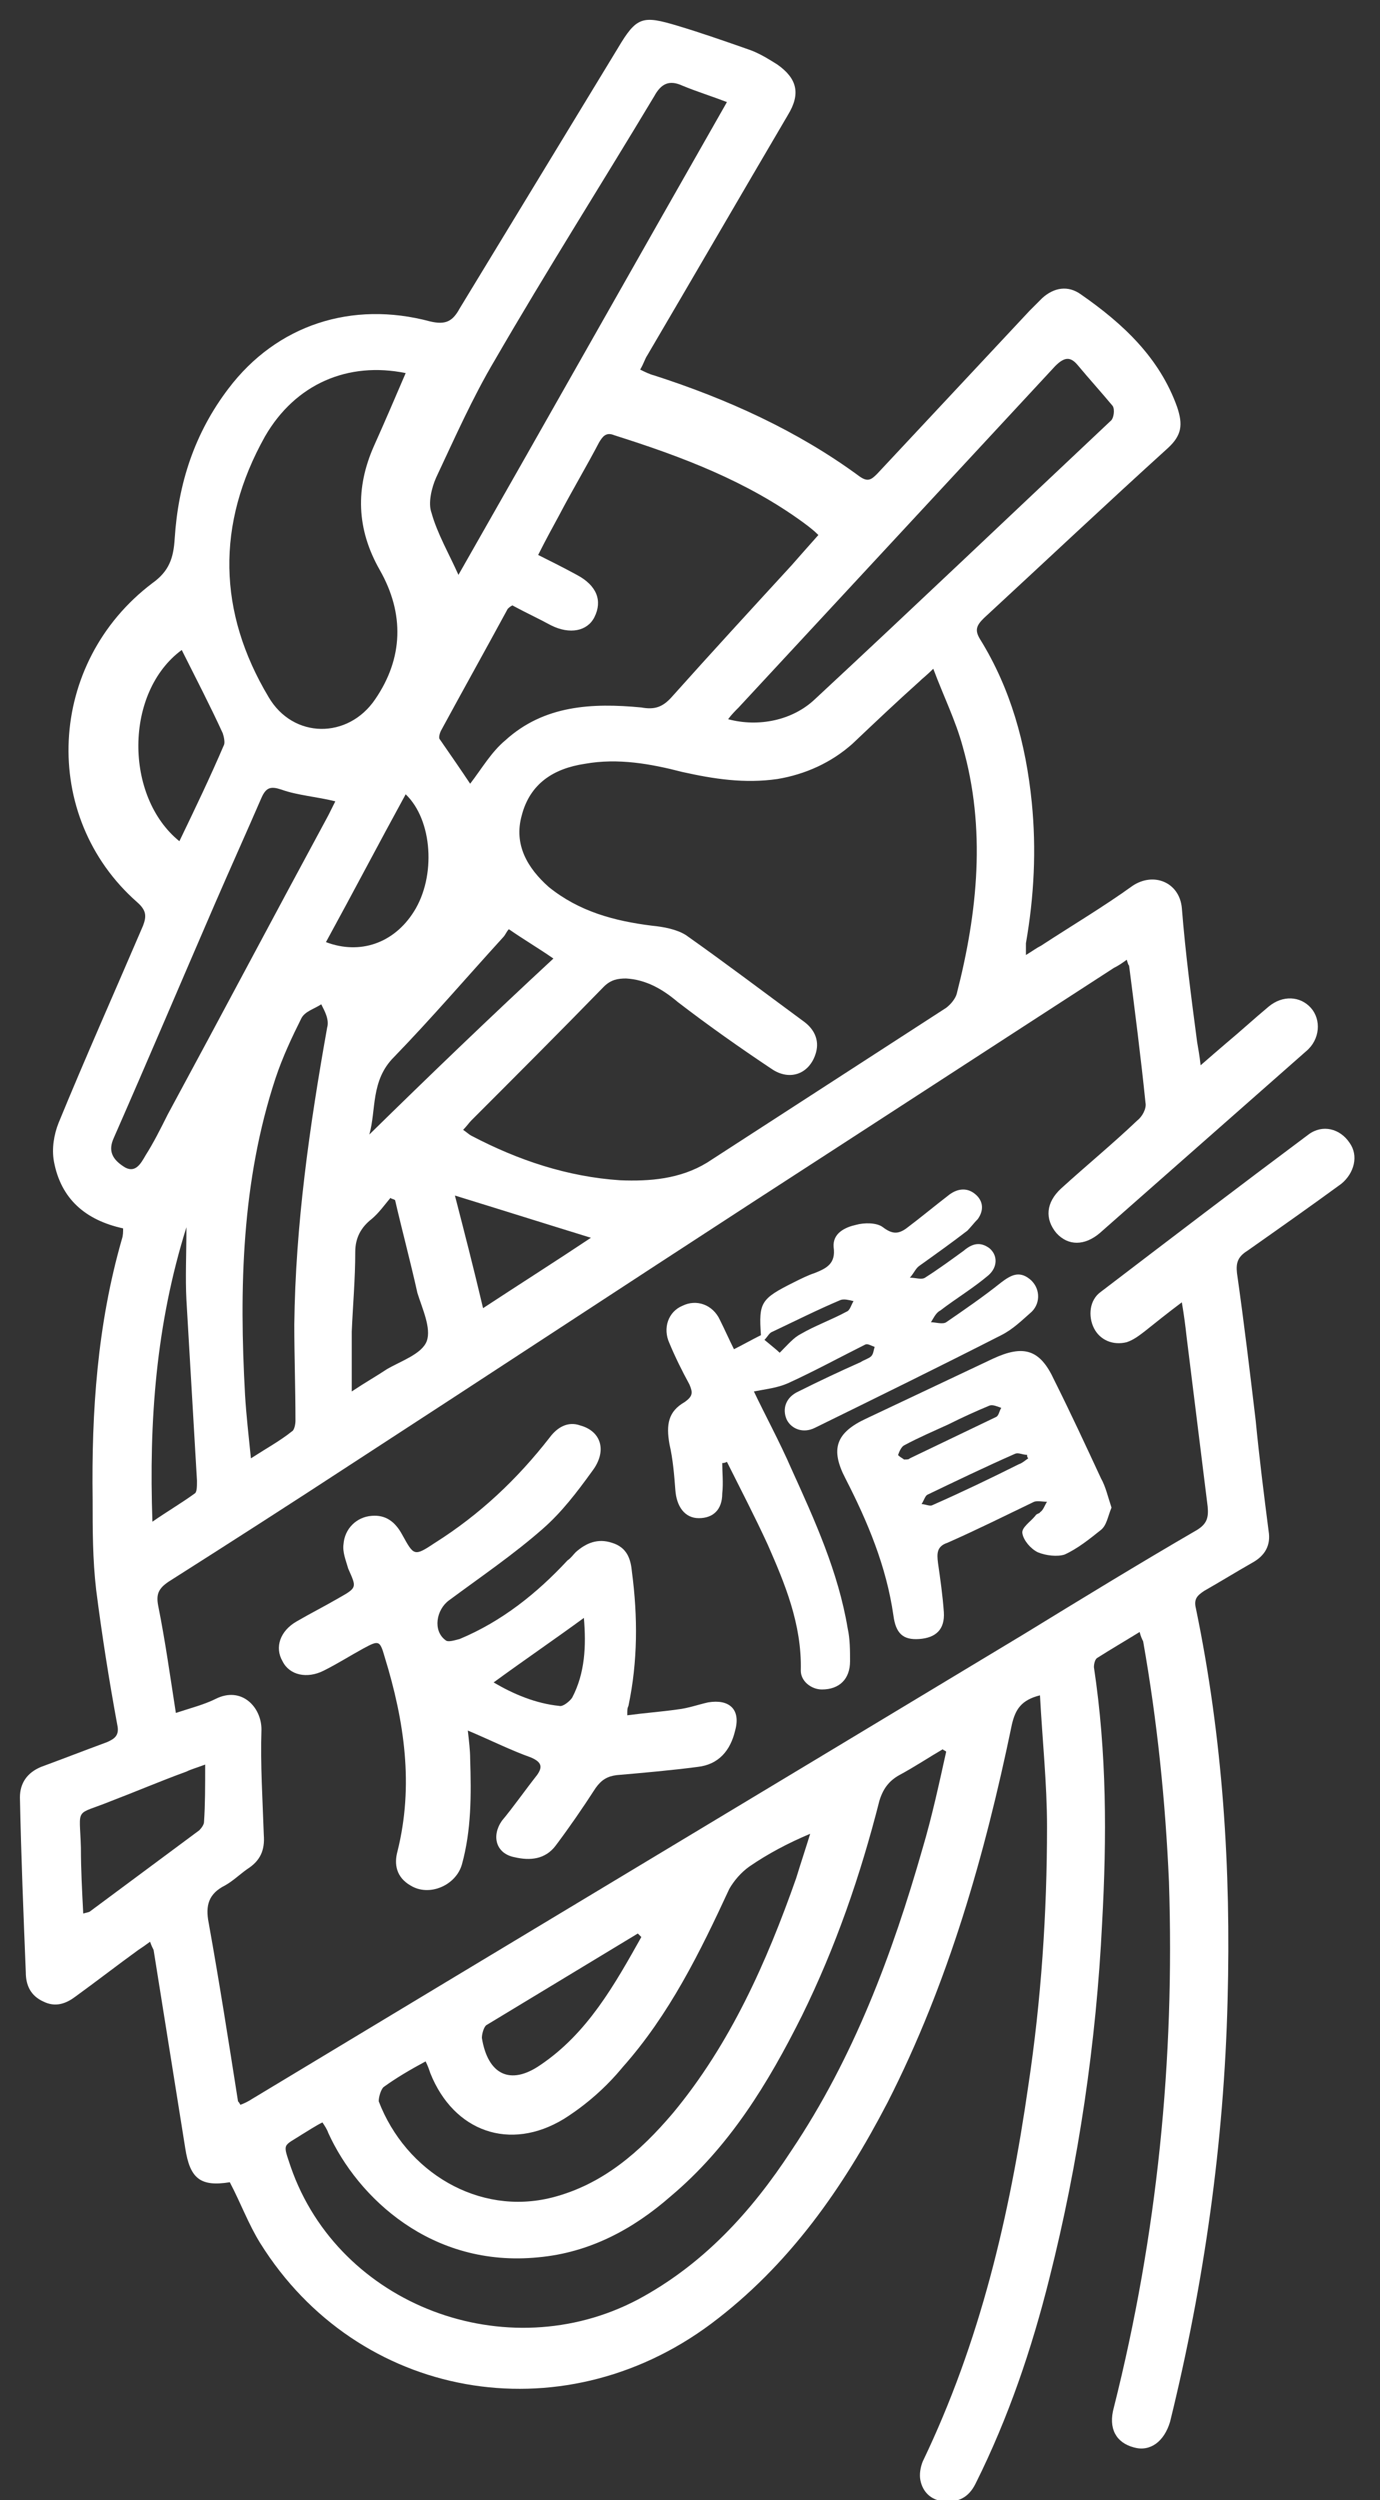<?xml version="1.0" encoding="utf-8"?>
<!-- Generator: Adobe Illustrator 27.3.1, SVG Export Plug-In . SVG Version: 6.00 Build 0)  -->
<svg version="1.1" id="Calque_1" xmlns="http://www.w3.org/2000/svg" xmlns:xlink="http://www.w3.org/1999/xlink" x="0px" y="0px"
	 viewBox="0 0 117.7 213.1" style="enable-background:new 0 0 117.7 213.1;" xml:space="preserve">
<rect x="0" y="0" width="117.7" height="213.1" fill="#333333" stroke="none"/>
<style type="text/css">
	.st0{fill:#FFFFFF;}
</style>
<g>
	<path class="st0" d="M115.1,97.4c-0.8-1.2-2.3-1.6-3.5-0.7c-5.9,4.4-11.8,8.9-17.7,13.4c-1,0.7-1.1,2.1-0.6,3.1s1.6,1.5,2.8,1.2
		c0.6-0.2,1.1-0.6,1.5-0.9c1-0.8,2-1.6,3.2-2.5c0.2,1.2,0.3,2,0.4,2.9c0.6,4.8,1.2,9.7,1.8,14.5c0.1,1-0.1,1.5-0.9,2
		c-5,2.9-9.9,5.9-14.8,8.9c-21.9,13.2-43.9,26.4-65.8,39.6c-0.3,0.2-0.7,0.4-1,0.5c-0.1-0.2-0.2-0.3-0.2-0.3
		c-0.8-5.1-1.6-10.2-2.5-15.2c-0.3-1.5,0-2.5,1.4-3.2c0.7-0.4,1.2-0.9,1.9-1.4c1.1-0.7,1.5-1.6,1.4-2.9c-0.1-3-0.3-6-0.2-9
		c0-1.9-1.7-3.7-3.9-2.6c-1,0.5-2.2,0.8-3.4,1.2c-0.5-3.2-0.9-6.1-1.5-9.1c-0.2-1,0-1.5,0.9-2.1c5.2-3.3,10.5-6.7,15.7-10.1
		c11.4-7.4,22.8-14.9,34.2-22.3C74.5,95.8,84.8,89.1,95,82.5c0.4-0.2,0.7-0.4,1.1-0.7c0.1,0.3,0.1,0.4,0.2,0.5
		c0.5,3.9,1,7.8,1.4,11.7c0.1,0.5-0.3,1.2-0.7,1.5c-2.1,2-4.3,3.8-6.5,5.8c-1.3,1.2-1.4,2.6-0.4,3.8c1,1.1,2.4,1.1,3.7,0
		c5.9-5.2,11.7-10.3,17.6-15.5c1.2-1,1.3-2.7,0.4-3.7s-2.4-1.1-3.6-0.1s-2.4,2.1-3.6,3.1c-0.7,0.6-1.4,1.2-2.2,1.9
		c-0.1-0.9-0.2-1.4-0.3-2c-0.5-3.8-1-7.6-1.3-11.4c-0.2-2.2-2.4-3.1-4.2-1.9c-2.5,1.8-5.2,3.4-7.8,5.1c-0.4,0.2-0.8,0.5-1.3,0.8
		c0-0.5,0-0.7,0-1c0.7-4,0.9-8,0.5-12c-0.5-5-1.8-9.7-4.4-13.9c-0.5-0.8-0.3-1.2,0.3-1.8c5.2-4.8,10.4-9.7,15.7-14.5
		c1.2-1.1,1.3-2,0.8-3.5c-1.5-4.2-4.6-7.1-8.2-9.6c-1.1-0.8-2.3-0.6-3.3,0.3c-0.4,0.4-0.7,0.7-1.1,1.1c-4.3,4.6-8.7,9.3-13,13.9
		c-0.5,0.5-0.8,0.7-1.5,0.2C68,36.7,62,34,55.8,32c-0.4-0.1-0.8-0.3-1.2-0.5c0.3-0.5,0.4-0.9,0.6-1.2c4-6.8,8-13.7,12-20.5
		C68.3,8,68,6.7,66.3,5.5c-0.8-0.5-1.6-1-2.5-1.3c-2-0.7-4-1.4-6-2c-3-0.9-3.5-0.8-5.1,1.9c-4.5,7.4-9,14.8-13.5,22.2
		c-0.6,1.1-1.2,1.4-2.5,1.1c-6.7-1.8-13.1,0.3-17.2,5.7c-2.9,3.8-4.3,8.1-4.6,12.8c-0.1,1.7-0.5,2.8-1.9,3.8
		c-9,6.8-9.6,19.9-1.3,27.2c0.8,0.7,0.8,1.2,0.5,2C9.8,84.5,7.3,90.1,5,95.7c-0.4,1-0.6,2.2-0.4,3.3c0.6,3.2,2.7,5,5.9,5.7
		c0,0.3,0,0.6-0.1,0.9c-2.1,7.3-2.6,14.7-2.5,22.2c0,2.6,0,5.1,0.3,7.7c0.5,3.9,1.1,7.7,1.8,11.5c0.2,0.9-0.2,1.2-0.9,1.5
		c-1.9,0.7-3.7,1.4-5.6,2.1c-1.2,0.5-1.8,1.4-1.8,2.6c0.1,5,0.3,9.9,0.5,14.9c0,1.1,0.4,2,1.5,2.5c1,0.5,1.9,0.2,2.7-0.4
		c1.8-1.3,3.6-2.7,5.4-4c0.3-0.2,0.6-0.4,1-0.7c0.1,0.3,0.2,0.5,0.3,0.7c0.9,5.6,1.8,11.3,2.7,16.9c0.4,2.6,1.3,3.3,3.8,2.9
		c0.9,1.7,1.6,3.6,2.6,5.2c8.3,13.3,25.6,16.4,38.4,6.9c6.7-5,11.3-11.6,15.1-18.9C80.9,169,84,158.1,86.3,147
		c0.3-1.3,0.8-2.1,2.4-2.5c0.2,3.8,0.6,7.5,0.6,11.2c0,7.4-0.5,14.8-1.6,22.1c-1.6,11.1-4.1,21.8-9,32c-0.2,0.5-0.3,1.1-0.2,1.6
		c0.2,1,0.9,1.7,2,1.8c1.2,0.1,2.1-0.3,2.7-1.5c2.8-5.6,4.8-11.5,6.3-17.5c2.5-9.9,4-20.1,4.5-30.3c0.4-7.3,0.4-14.5-0.7-21.8
		c0-0.3,0.1-0.7,0.3-0.8c1.1-0.7,2.3-1.4,3.6-2.2c0.1,0.4,0.2,0.6,0.3,0.8c1.2,6.8,1.9,13.6,2.2,20.5c0.5,15.2-1,30.1-4.7,44.8
		c-0.5,1.8,0.2,3,1.7,3.4c1.4,0.4,2.6-0.5,3.1-2.2c2.9-11.8,4.6-23.8,4.9-35.9c0.3-11.2-0.4-22.3-2.7-33.4c-0.2-0.8,0.1-1.1,0.7-1.5
		c1.4-0.8,2.7-1.6,4.1-2.4c1.1-0.6,1.6-1.5,1.4-2.7c-0.4-3.1-0.8-6.3-1.1-9.4c-0.5-4.2-1-8.4-1.6-12.6c-0.1-0.9,0.1-1.4,0.9-1.9
		c2.7-1.9,5.4-3.8,8-5.7C115.5,100,115.9,98.5,115.1,97.4z M16.6,127.3c-1.1,0.8-2.3,1.5-3.6,2.4c-0.3-8.6,0.3-16.8,2.9-25.1
		c0,2.3-0.1,4.3,0,6.2c0.3,5.1,0.6,10.3,0.9,15.4C16.8,126.7,16.8,127.2,16.6,127.3z M27.9,87.6c-1.5,8.4-2.7,16.8-2.8,25.3
		c0,2.7,0.1,5.4,0.1,8.2c0,0.3-0.1,0.8-0.3,0.9c-1,0.8-2.1,1.4-3.5,2.3c-0.2-2-0.4-3.7-0.5-5.4c-0.5-9.1-0.3-18.2,2.6-27
		c0.6-1.8,1.4-3.5,2.2-5.1c0.3-0.6,1.1-0.8,1.7-1.2C27.7,86.2,28.1,86.9,27.9,87.6z M36.4,114.3c-0.4,1.1-2.2,1.7-3.4,2.4
		c-0.9,0.6-1.8,1.1-3,1.9c0-1.9,0-3.5,0-5.1c0.1-2.3,0.3-4.5,0.3-6.8c0-1.2,0.5-2.1,1.4-2.8c0.6-0.5,1.1-1.2,1.6-1.8
		c0.1,0.1,0.3,0.1,0.4,0.2c0.6,2.6,1.3,5.2,1.9,7.9C36,111.5,36.8,113.2,36.4,114.3z M31.5,96.7c0.6-2.1,0.1-4.6,2.1-6.6
		c3.2-3.3,6.2-6.8,9.3-10.2c0.2-0.2,0.3-0.5,0.5-0.7c1.3,0.9,2.5,1.6,3.8,2.5C41.8,86.7,36.6,91.7,31.5,96.7z M41.2,111.5
		c-0.8-3.4-1.6-6.5-2.4-9.6c3.9,1.2,7.7,2.4,11.6,3.6C47.4,107.5,44.4,109.4,41.2,111.5z M81.6,84.7c-0.1,0.4-0.5,0.9-0.9,1.2
		c-6.8,4.4-13.6,8.8-20.4,13.2c-2.3,1.4-4.9,1.6-7.4,1.5c-4.5-0.3-8.7-1.7-12.7-3.8c-0.2-0.1-0.4-0.3-0.7-0.5
		c0.3-0.3,0.5-0.6,0.7-0.8c3.8-3.8,7.5-7.5,11.3-11.4c0.6-0.6,1.2-0.7,1.9-0.7c1.7,0.1,3.1,0.9,4.4,2c2.6,2,5.3,3.9,8,5.7
		c1.6,1.1,3.3,0.4,3.8-1.4c0.3-1.1-0.2-2-1-2.6c-3.4-2.5-6.7-5-10.1-7.4c-0.8-0.5-1.9-0.7-2.9-0.8c-3.2-0.4-6.2-1.2-8.8-3.3
		c-1.8-1.6-3-3.6-2.3-6.1c0.7-2.7,2.7-4,5.4-4.4c2.8-0.5,5.6,0,8.3,0.7c2.7,0.6,5.3,1,8.1,0.6c2.4-0.4,4.6-1.4,6.4-3
		c1.9-1.8,3.8-3.6,5.7-5.3c0.3-0.3,0.6-0.5,1.2-1.1c0.9,2.4,1.9,4.4,2.5,6.6C84.1,70.6,83.4,77.7,81.6,84.7z M90,31.2
		c0.8-0.8,1.3-0.8,1.9-0.1c1,1.2,2,2.3,3,3.5c0.2,0.3,0.1,1.1-0.2,1.3c-8.4,7.9-16.8,15.9-25.2,23.7c-1.9,1.8-4.8,2.4-7.4,1.7
		c0.3-0.4,0.6-0.7,0.9-1C72,50.6,81,40.9,90,31.2z M68.6,44.6c0.4,0.3,0.8,0.6,1.2,1c-0.8,0.9-1.6,1.8-2.3,2.6
		c-3.4,3.7-6.8,7.4-10.2,11.2c-0.8,0.9-1.5,1.1-2.6,0.9c-4.2-0.4-8.3-0.2-11.6,2.8c-1.2,1-2,2.4-3,3.7c-0.8-1.2-1.7-2.5-2.6-3.8
		c-0.1-0.1,0-0.5,0.1-0.7c1.9-3.5,3.8-6.9,5.7-10.4c0.1-0.1,0.2-0.2,0.4-0.3c1.1,0.6,2.2,1.1,3.3,1.7c1.6,0.8,3.1,0.5,3.7-0.7
		c0.7-1.4,0.2-2.7-1.5-3.6c-1.1-0.6-2.1-1.1-3.3-1.7c0.6-1.2,1.2-2.3,1.8-3.4c1.1-2.1,2.3-4.1,3.4-6.2c0.3-0.5,0.6-0.9,1.3-0.6
		C58.1,38.9,63.7,41,68.6,44.6z M37.2,40.7c1.6-3.4,3.1-6.8,5-10c4.4-7.6,9.1-15,13.6-22.5c0.6-1.1,1.3-1.4,2.4-0.9
		c1.2,0.5,2.5,0.9,3.8,1.4C54.3,22.2,46.8,35.5,39.1,49c-0.8-1.8-1.8-3.5-2.3-5.3C36.5,42.9,36.8,41.6,37.2,40.7z M35.3,77.7
		c-1.7,2.7-4.6,3.7-7.5,2.6c2.3-4.2,4.5-8.4,6.8-12.6C36.9,69.9,37.2,74.7,35.3,77.7z M22.6,37.2c2.6-4.5,7.1-6.4,12-5.4
		c-0.9,2.1-1.8,4.2-2.7,6.2c-1.6,3.6-1.5,7.1,0.5,10.6c2.1,3.7,2,7.5-0.4,11c-2.3,3.4-7,3.4-9.1-0.2C18.6,52.2,18.4,44.7,22.6,37.2z
		 M15.5,55.4c1.2,2.4,2.4,4.7,3.5,7.1c0.1,0.3,0.2,0.8,0.1,1c-1.2,2.8-2.5,5.5-3.8,8.2C10.6,67.9,10.6,59,15.5,55.4z M10.5,99.4
		c-0.9-0.6-1.3-1.3-0.8-2.4c2.9-6.6,5.7-13.2,8.6-19.9c1.3-3,2.7-6.1,4-9.1c0.4-0.9,0.8-1,1.7-0.7c1.4,0.5,3,0.6,4.6,1
		c-0.2,0.4-0.4,0.8-0.6,1.2c-4.6,8.5-9.1,17-13.7,25.5c-0.6,1.2-1.2,2.4-1.9,3.5C12,99.2,11.5,100.1,10.5,99.4z M17.4,155.3
		c0,0.2-0.2,0.5-0.4,0.7c-3.1,2.3-6.2,4.6-9.3,6.9c-0.1,0.1-0.3,0.1-0.6,0.2c-0.1-1.9-0.2-3.8-0.2-5.6c-0.1-3.6-0.6-2.7,2.6-4
		c2.1-0.8,4.2-1.7,6.4-2.5c0.4-0.2,0.8-0.3,1.6-0.6C17.5,152.3,17.5,153.8,17.4,155.3z M41.5,172.6c4.3-2.6,8.6-5.2,12.9-7.8
		c0.1,0.1,0.2,0.2,0.3,0.3c-2.3,4.1-4.6,8.2-8.6,10.9c-2.6,1.8-4.5,0.8-5-2.3C41.1,173.3,41.3,172.7,41.5,172.6z M32.7,177.9
		c1.1-0.8,2.3-1.5,3.6-2.2c0.2,0.4,0.3,0.7,0.4,1c2,5,6.8,6.7,11.4,3.9c1.9-1.2,3.6-2.7,5-4.4c4-4.5,6.6-9.8,9.1-15.2
		c0.4-0.7,1-1.4,1.7-1.9c1.6-1.1,3.3-2,5.2-2.8c-0.4,1.3-0.8,2.5-1.2,3.8c-2.5,7.1-5.6,14.1-10.5,20c-2.8,3.3-6,6.1-10.3,7.2
		c-6.3,1.6-12.5-2.2-14.8-8.2C32.3,178.7,32.5,178.1,32.7,177.9z M78.7,157.5c-2.6,9.1-5.9,17.9-11.2,25.8
		c-3.4,5.2-7.5,9.7-13.1,12.7c-11.2,5.9-25.5,0.5-29.6-11.3c-0.7-2.1-0.7-1.7,1-2.8c0.5-0.3,1.1-0.7,1.7-1c0.2,0.3,0.4,0.6,0.5,0.9
		c2.5,5.5,8.8,11.5,17.9,10.6c4.4-0.4,8.1-2.4,11.3-5.2c5-4.2,8.3-9.6,11.2-15.4c2.9-5.9,5-12,6.6-18.3c0.3-1,0.8-1.7,1.7-2.2
		c1.3-0.7,2.5-1.5,3.7-2.2c0.1,0.1,0.2,0.1,0.3,0.2C80.1,152,79.5,154.8,78.7,157.5z"/>
	<path class="st0" d="M42.8,155.2c-0.9,1.3-0.5,2.8,1.1,3.1c1.3,0.3,2.6,0.2,3.5-1c1.2-1.6,2.3-3.2,3.4-4.9c0.5-0.7,1-1,1.8-1.1
		c2.3-0.2,4.6-0.4,6.9-0.7c1.8-0.2,2.8-1.4,3.2-3.1c0.5-1.8-0.5-2.7-2.3-2.4c-0.9,0.2-1.7,0.5-2.6,0.6c-1.4,0.2-2.8,0.3-4.3,0.5
		c0-0.5,0-0.6,0.1-0.8c0.8-3.8,0.8-7.6,0.3-11.4c-0.1-1.1-0.4-2.1-1.7-2.5c-1.2-0.4-2.2,0-3.1,0.8c-0.2,0.2-0.4,0.5-0.7,0.7
		c-2.6,2.8-5.6,5.2-9.2,6.7c-0.4,0.1-1,0.3-1.2,0.1c-1.1-0.8-0.8-2.6,0.3-3.4c2.7-2,5.5-3.9,8-6.1c1.6-1.4,2.9-3.1,4.2-4.9
		c1.3-1.7,0.8-3.4-1-3.9c-1.1-0.4-2,0.2-2.6,1c-2.8,3.6-6,6.6-9.8,9c-1.8,1.2-1.8,1.1-2.8-0.7c-0.6-1.1-1.4-1.7-2.6-1.6
		c-1.3,0.1-2.3,1.1-2.4,2.4c-0.1,0.7,0.2,1.4,0.4,2.1c0.7,1.6,0.8,1.6-0.8,2.5c-1.2,0.7-2.4,1.3-3.6,2c-1.4,0.8-1.9,2.2-1.2,3.4
		c0.6,1.2,2.1,1.5,3.5,0.8c1.2-0.6,2.3-1.3,3.4-1.9c1.3-0.7,1.4-0.7,1.8,0.7c1.7,5.5,2.5,11,1.1,16.6c-0.3,1.1-0.1,2.2,1.1,2.9
		c1.6,1,3.9,0,4.4-1.8c0.8-2.9,0.8-5.9,0.7-9c0-0.7-0.1-1.5-0.2-2.4c1.9,0.8,3.7,1.7,5.4,2.3c0.9,0.4,1,0.8,0.5,1.5
		C44.7,152.7,43.8,154,42.8,155.2z M42.1,143.4c2.6-1.9,5.1-3.6,7.7-5.5c0.2,2.4,0.1,4.7-1,6.8c-0.2,0.3-0.8,0.8-1.1,0.7
		C45.7,145.2,43.8,144.4,42.1,143.4z"/>
	<path class="st0" d="M68.3,142.4c0,0.9,0.9,1.6,1.8,1.6c1.5,0,2.4-0.9,2.4-2.4c0-0.9,0-1.9-0.2-2.8c-0.8-4.8-2.8-9.2-4.8-13.6
		c-1-2.3-2.2-4.5-3.2-6.6c1-0.2,2-0.3,2.9-0.7c2.2-1,4.4-2.2,6.6-3.3c0.2-0.1,0.5,0.1,0.8,0.2c-0.1,0.3-0.1,0.6-0.3,0.8
		c-0.2,0.2-0.6,0.3-0.9,0.5c-1.8,0.8-3.5,1.6-5.3,2.5c-1.1,0.5-1.4,1.5-1,2.4c0.4,0.8,1.4,1.2,2.4,0.7c5.3-2.6,10.6-5.2,15.9-7.9
		c1-0.5,1.8-1.3,2.6-2c0.8-0.8,0.7-2.1-0.2-2.8c-0.9-0.7-1.6-0.3-2.4,0.3c-1.5,1.2-3.1,2.3-4.7,3.4c-0.3,0.2-0.9,0-1.3,0
		c0.2-0.3,0.4-0.8,0.8-1c1.3-1,2.8-1.9,4.1-3c0.8-0.7,0.8-1.7,0.1-2.3c-0.8-0.6-1.5-0.4-2.2,0.2c-1.1,0.8-2.2,1.6-3.3,2.3
		c-0.3,0.2-0.8,0-1.3,0c0.3-0.3,0.5-0.8,0.8-1c1.4-1,2.8-2,4.1-3c0.3-0.3,0.6-0.7,0.9-1c0.5-0.7,0.5-1.5-0.2-2.1s-1.5-0.5-2.2,0
		c-1.3,1-2.5,2-3.7,2.9c-0.7,0.5-1.2,0.5-2-0.1c-0.5-0.4-1.6-0.4-2.3-0.2c-0.9,0.2-2,0.7-1.9,1.9c0.2,1.4-0.6,1.8-1.6,2.2
		c-0.6,0.2-1.2,0.5-1.8,0.8c-2.8,1.4-3,1.7-2.8,4.5c-0.8,0.4-1.5,0.8-2.3,1.2c-0.4-0.8-0.8-1.7-1.2-2.5c-0.6-1.3-2-1.8-3.2-1.2
		c-1.2,0.5-1.7,1.9-1.1,3.2c0.5,1.2,1.1,2.4,1.7,3.5c0.3,0.7,0.3,1-0.4,1.5c-1.4,0.8-1.6,1.9-1.3,3.6c0.3,1.3,0.4,2.6,0.5,3.9
		c0.1,1.4,0.8,2.4,2,2.4s2-0.7,2-2.1c0.1-0.9,0-1.8,0-2.6c0.1,0,0.2,0,0.4-0.1c1.2,2.4,2.4,4.7,3.5,7.1
		C66.9,134.9,68.4,138.4,68.3,142.4z M65.9,113.5c1.9-0.9,3.9-1.9,5.8-2.7c0.3-0.1,0.7,0,1.1,0.1c-0.2,0.3-0.3,0.8-0.6,0.9
		c-1.3,0.7-2.7,1.2-3.9,1.9c-0.6,0.3-1.1,0.9-1.8,1.6c-0.2-0.2-0.7-0.6-1.3-1.1C65.5,113.9,65.6,113.6,65.9,113.5z"/>
	<path class="st0" d="M88.3,129.2c-0.4,0.5-1.2,1-1.1,1.5c0.1,0.6,0.7,1.3,1.3,1.6c0.7,0.3,1.7,0.4,2.3,0.2c1.1-0.5,2.1-1.3,3.1-2.1
		c0.5-0.4,0.6-1.2,0.9-1.9c-0.3-0.9-0.5-1.8-0.9-2.5c-1.3-2.8-2.6-5.6-4-8.4c-1.2-2.6-2.6-3-5.2-1.8c-3.6,1.7-7.2,3.4-10.8,5.1
		c-2.6,1.2-3.1,2.6-1.8,5.1c1.9,3.7,3.5,7.5,4.1,11.7c0.2,1.5,0.8,2.1,2.2,2c1.4-0.1,2.2-0.8,2.1-2.3c-0.1-1.4-0.3-2.8-0.5-4.2
		c-0.1-0.8-0.1-1.4,0.8-1.7c2.5-1.1,4.9-2.3,7.4-3.5c0.3-0.1,0.7,0,1.1,0c-0.2,0.3-0.3,0.7-0.6,0.9C88.7,129,88.4,129,88.3,129.2z
		 M77.6,124.3c-0.1,0.1-0.2,0.1-0.5,0.1c-0.1-0.1-0.5-0.3-0.5-0.4c0.1-0.3,0.3-0.7,0.5-0.8c1.3-0.7,2.5-1.2,3.8-1.8
		c1.2-0.6,2.3-1.1,3.5-1.6c0.3-0.1,0.7,0.1,1,0.2c-0.2,0.3-0.2,0.7-0.5,0.8C82.6,121.9,80.1,123.1,77.6,124.3z M86.9,124.8
		c-2.4,1.2-4.9,2.4-7.4,3.5c-0.2,0.1-0.6-0.1-0.9-0.1c0.2-0.3,0.3-0.7,0.5-0.8c2.5-1.2,5-2.4,7.5-3.5c0.3-0.1,0.6,0.1,1,0.1
		c0,0.1,0,0.2,0.1,0.3C87.4,124.5,87.2,124.7,86.9,124.8z"/>
</g>
</svg>
